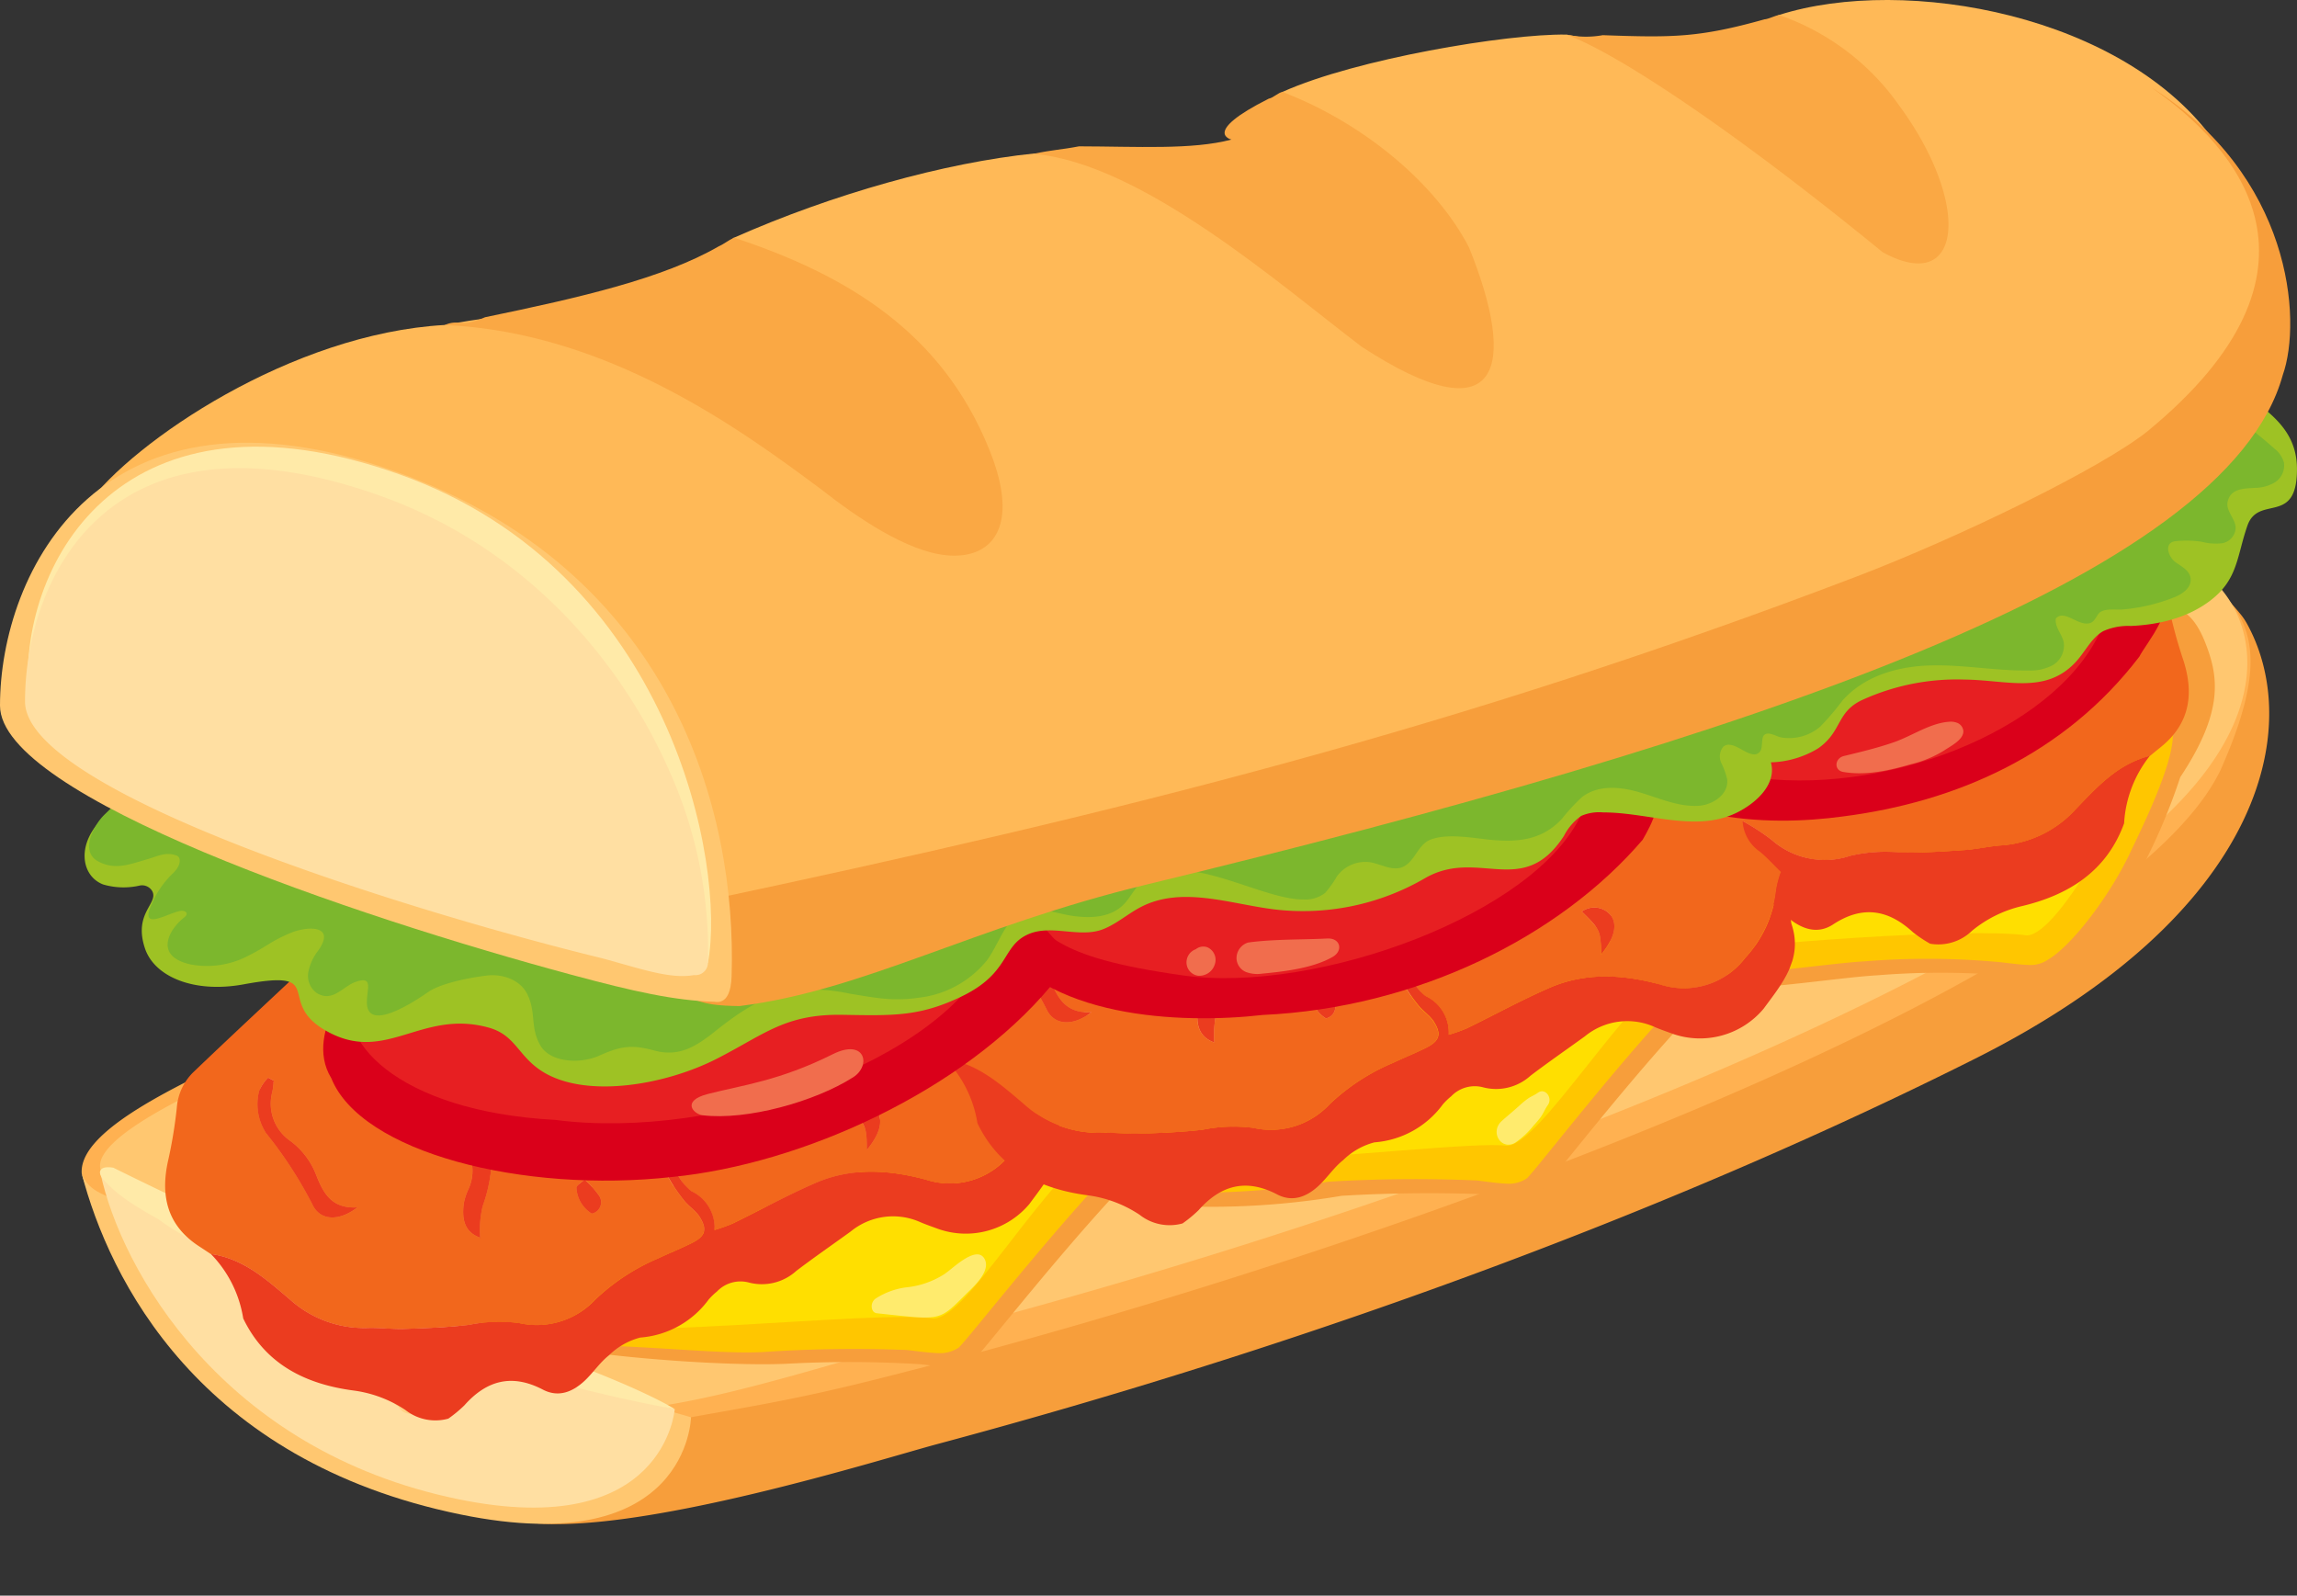 <svg id="Group_2609" data-name="Group 2609" xmlns="http://www.w3.org/2000/svg" xmlns:xlink="http://www.w3.org/1999/xlink" width="368.211" height="255.776" viewBox="0 0 368.211 255.776">
  <rect x="0" y="0" width="368.211" height="255.776" fill="#333333" stroke="none"/>
  <defs>
    <clipPath id="clip-path">
      <rect id="Rectangle_1000" data-name="Rectangle 1000" width="368.211" height="255.776" fill="none"/>
    </clipPath>
    <clipPath id="clip-path-3">
      <rect id="Rectangle_993" data-name="Rectangle 993" width="6.969" height="5.804" fill="none"/>
    </clipPath>
    <clipPath id="clip-path-4">
      <rect id="Rectangle_995" data-name="Rectangle 995" width="135.609" height="99.359" transform="translate(0 59.439) rotate(-25.996)" fill="none"/>
    </clipPath>
    <clipPath id="clip-path-6">
      <rect id="Rectangle_997" data-name="Rectangle 997" width="99.359" height="135.609" transform="matrix(0.345, -0.938, 0.938, 0.345, 0, 93.248)" fill="none"/>
    </clipPath>
    <clipPath id="clip-path-7">
      <rect id="Rectangle_998" data-name="Rectangle 998" width="99.359" height="135.609" transform="translate(0 93.247) rotate(-69.799)" fill="none"/>
    </clipPath>
  </defs>
  <g id="Group_2608" data-name="Group 2608" clip-path="url(#clip-path)">
    <g id="Group_2597" data-name="Group 2597">
      <g id="Group_2596" data-name="Group 2596" clip-path="url(#clip-path)">
        <path id="Path_10596" data-name="Path 10596" d="M376.6,140.217a9.834,9.834,0,0,0-.983-1.444c-16.784-20.529-37.795-9.028-55.233-7.409C306.853,132.619,86.226,170.7,65.61,207.289c-18.564,32.952-16.162,30.08-6.707,41.721,11.282,3.316.385,18.207,9.575,25.115,4.909,2.367,9.247-1.187,14.115,1.222,6.42.263,10.124,8.112,18.786,9.059,17.791,1.945,56.658-10.306,65.238-12.6,62.922-16.857,120.34-38.664,166.485-61.823s52.754-53.052,43.5-69.763" transform="translate(-16.443 -40.305)" fill="#f79e3b"/>
        <path id="Path_10597" data-name="Path 10597" d="M359.964,131.356c-20.687-12.026-67.69-11.991-80.4-7.782-13.479,4.462-186.327,70.691-186.327,70.691-11.142,5.585-28.6,8.7-41.587,13.765a159.646,159.646,0,0,1,16.422-9l-13.119,3.885c-13.631,6.622-36.372,15.464-35.744,23.7.755,3.021,2.586,4.969,4.051,7-.145,2.687,2.117,4.631,2.517,3.453-.1,1.742,3.761-2.989,4.088-1,.43,2.6,14.895,7.442,15.35,9.907,3.864,20.9,20.593,28.989,71.664,19.705,9.546-1.735,16.654-2.819,29.419-6.018,86.307-21.629,199.493-64.274,215.744-97.684,7.588-17.132,5.73-24.11-2.072-30.62" transform="translate(-6.105 -38.498)" fill="#ffb151"/>
        <path id="Path_10598" data-name="Path 10598" d="M354.714,125.963a128.951,128.951,0,0,0-22.283-9.867L78.888,195.611C63.341,201.419,21.4,216.52,23.6,224.423c0,0,4.4,8.057,21.649,16.053,12.362,5.57,47.724,16.194,68.673,21.748,14.269-2.271,32.234-8.382,54.261-14.381,87.742-23.893,160.393-56.177,185.682-79.419,23.484-21.583,12.5-40.183.848-42.462" transform="translate(-7.482 -36.933)" fill="#ffc770"/>
        <path id="Path_10599" data-name="Path 10599" d="M116.879,314.946s-.346,23.083-36.927,15.587c-42-8.607-56.337-37.78-60.743-54.648,1.24,3.2,3.976,3.253,7.247,5.252,25.357,15.5,90.423,33.809,90.423,33.809" transform="translate(-6.111 -87.766)" fill="#ffc770"/>
        <path id="Path_10600" data-name="Path 10600" d="M115.685,313.637s-1.556,21.252-34.671,14.452c-37.969-7.8-54.1-36.958-57.373-52.2,3.671,3.964,12.722,8.429,23.076,13.984,25.8,13.842,68.968,23.768,68.968,23.768" transform="translate(-7.521 -87.766)" fill="#ffdfa2"/>
        <g id="Group_2595" data-name="Group 2595" transform="translate(62.638 220.824)" opacity="0.5">
          <g id="Group_2594" data-name="Group 2594">
            <g id="Group_2593" data-name="Group 2593" clip-path="url(#clip-path-3)">
              <path id="Path_10601" data-name="Path 10601" d="M95.4,324.021a2.571,2.571,0,0,0-3.149,1.01,2.488,2.488,0,0,0,.507,3.243,3.067,3.067,0,0,0,.329.211,2.293,2.293,0,0,0,.161.256,2.234,2.234,0,0,0,2.32.852c.825-.192,3.175-.933,3.261-1.828.138-1.439-1.912-3.235-3.428-3.743" transform="translate(-91.862 -323.849)" fill="#ffc467"/>
            </g>
          </g>
        </g>
        <path id="Path_10602" data-name="Path 10602" d="M25.667,274.483S52.2,287.734,81,299.583c26.781,8.433,34.642,13.582,34.642,13.582a232.115,232.115,0,0,1-39.062-10.74c-8.095-3.044-35.62-13.423-43.734-19.718-5.975-3.266-7.508-4.96-8.745-6.288-1.036-1.113-.841-2.344,1.566-1.938" transform="translate(-7.478 -87.295)" fill="#ffeaa8"/>
        <path id="Path_10603" data-name="Path 10603" d="M369.31,148.09c-2.255-5.593-5.483-6.1-8.614-5.137-1.293.4-4.043,10.576-5.061,10.218-1.366-.48-3.837,4.217-4.556,5.308-9.853,14.964-23.448,22.077-39.362,24.644-4.559.734-9.136-1-13.682-1.8a62.533,62.533,0,0,1-6.4-1.06c-1.587-.45-3.663-.578-5.109.47a16.019,16.019,0,0,0-3.5.593c-2.715.807-3.6,4.929-4.86,7.445.273-.25.565-.494.869-.726q-.388.376-.776.741c-.031-.005-.061-.009-.091-.016l-.528.59a30.7,30.7,0,0,1-3.184,2.565,145.356,145.356,0,0,1-12.394,7.856c-4.387,2.441-8.67,5.332-13.241,7.43l-.081.039c-2.393.814-4.825,1.673-7.275,2.567-1.176.038-2.35-.1-3.551,0-5.36.435-10.677,1.814-15.992,2.953-2.635.564-6.588,1.563-10.42,2.271-2.306-.705-5.606-1.568-5.986-1.966-7.734-.507-15.024-2.225-19.685-10.435-.509,0-5.563-1.61-6.06-1.488.029.554.043,1.084.056,1.613a1.95,1.95,0,0,0-1.979.03c-.722.591-1.028,2.34-1.744,2.929q-1.806,2.762-3.606,5.529c3.52,3.953,0,5.853-1.865,8.247a5.651,5.651,0,0,1-.633.657A11.6,11.6,0,0,0,165,214.864c-3.236,3.241.8,2.595-2.533,5.69-12.154,11.3-23.517,8.255-37.689,14.511a17.391,17.391,0,0,1-5.248,1.763,15.394,15.394,0,0,0-7.2-1.161c-10.71.15-16.7-15.043-27.462-18.683-6.109-1.491-13.649,3.383-19.463,1.731-5.465-1.553-12.134,3.056-14.254,7.394-3.216,6.574.477,10.5,12.516,16.971,6.638,3.57,15.386,5.2,21.358,7.51.52.259.114,1.234.706,1.4,3.508,1.309,7.874,5.047,11.041,5.947,4.779,1.707,8.36,3.512,14.053,4.239,11.276,1.438,24.467,2.1,31.277,1.778a184.531,184.531,0,0,1,21.343.078c1.723.191,3.435.452,5.17.506a5.442,5.442,0,0,0,3.148-.886c1.343-1.212,12.2-15.189,22.332-26.23a60.316,60.316,0,0,0,9.381,1.207,125.536,125.536,0,0,0,27.5-1.593,233.145,233.145,0,0,1,23.755-.211c1.664.2,3.317.461,4.992.523a5.16,5.16,0,0,0,3.038-.855c1.6-1.456,17.081-21.812,28.088-32.467,9.383-.245,20.31-2.016,26.052-2.339a125.1,125.1,0,0,1,21.606.12c1.613.173,3.217.414,4.84.455a4.927,4.927,0,0,0,2.927-.878c3.931-2.338,10.182-10.648,13.326-17.562a96.075,96.075,0,0,0,5.812-13.882c7.1-10.7,6.153-16.265,3.9-21.853" transform="translate(-15.92 -45.353)" fill="#f79e3b" fill-rule="evenodd"/>
        <path id="Path_10604" data-name="Path 10604" d="M461.205,175.853c.641.072,4.226-8.266,4.194-7.874,1.474,2.584,1.405,6.7-5.906,21.7-3.146,6.916-9.4,15.226-13.336,17.564a4.939,4.939,0,0,1-2.93.877c-1.624-.042-3.229-.283-4.843-.457a125.062,125.062,0,0,0-21.624-.13c-6.363.355-19.1,2.49-29.041,2.355-8.2-.162-17.425-2.061-17.343-2.669.618-1.225,9.935-1.339,11.05-1.673,13.194-3.956,25.846-9.524,38.861-13.6,6.563-2.057,12.768-5.245,19.031-8.082,7.174-3.253,14.578-5.469,21.887-8" transform="translate(-117.826 -53.435)" fill="#ffc600" fill-rule="evenodd"/>
        <path id="Path_10605" data-name="Path 10605" d="M389.313,207.807c15.714-2.355,50.128-4.788,59.451-3.491,5.15-.027,17.567-22.739,19.78-33.389-5.372,1.373-57.348,32.34-79.23,36.88" transform="translate(-123.851 -54.376)" fill="#ffdf00" fill-rule="evenodd"/>
      </g>
    </g>
    <g id="Group_2599" data-name="Group 2599" transform="translate(197.254 38.016)">
      <g id="Group_2598" data-name="Group 2598" clip-path="url(#clip-path-4)">
        <path id="Path_10606" data-name="Path 10606" d="M421.317,110.806c6.723,5.14,13.478,10.243,20.151,15.444a8.862,8.862,0,0,1,3.379,5.515,74.264,74.264,0,0,0,2.33,8.56c1.737,5.45,1.011,10.195-3.66,13.935-.578.464-1.148.937-1.722,1.406-5.091,1.234-8.438,4.957-11.846,8.5a17.785,17.785,0,0,1-11.955,5.844c-1.968.138-3.913.613-5.88.743-3.43.228-6.875.46-10.309.4a24.555,24.555,0,0,0-8.032.523,12.833,12.833,0,0,1-12.542-2.519,33.671,33.671,0,0,0-10.766-5.57c-1.863-.66-3.771-1.192-5.617-1.911-2.19-.839-2.649-1.9-1.595-4.007.536-1.071,1.594-1.867,2.236-2.9a26.566,26.566,0,0,0,2.359-4.5c.241-.631-.243-1.545-.995-2.35a10.714,10.714,0,0,1-.595,2.208,8.66,8.66,0,0,1-2.092,3.3,6.468,6.468,0,0,0-3.07,6.563,27.405,27.405,0,0,1-2.95-.72c-4.631-1.7-9.192-3.636-13.881-5.137-6.022-1.921-11.972-.948-17.75,1.28a12.336,12.336,0,0,1-13.952-2.893,18.99,18.99,0,0,1-6.052-10.36,16.483,16.483,0,0,0-1.048-2.765c1.009-1.21,1.938-2.5,3.047-3.608a6.323,6.323,0,0,0,2.239-4.812,13.306,13.306,0,0,1,1.173-5.342c1.767-3.967,4.769-5.226,9.02-4.219a55.564,55.564,0,0,1,11.845,4.117,13.935,13.935,0,0,0,6.686,1.672A28.754,28.754,0,0,0,355,121.972a21.073,21.073,0,0,1,7.144-3.647,14.95,14.95,0,0,0,6.922-3.18,7.664,7.664,0,0,1,5.726-2.195,10.787,10.787,0,0,0,8.565-3.622,16,16,0,0,1,4.352-.547c6.679,1.014,13.3.1,19.943-.288a26.838,26.838,0,0,1,13.667,2.31M398.43,157.659l.116-.224c2.558-1.2,2.619-3.375,2.111-5.682a9.823,9.823,0,0,0-1.052-2.365,6.969,6.969,0,0,1,1.269-8.534,12.759,12.759,0,0,0,2.713-4.307,54.293,54.293,0,0,0-5.855,2.461,4.509,4.509,0,0,0-2.425,4.961,25.1,25.1,0,0,0,2.367,8.476,16.5,16.5,0,0,1,.9,5Zm30.513-28.616c.135.575.235,1.16.41,1.722a7.244,7.244,0,0,1-2.013,8.1,12.18,12.18,0,0,0-3.628,5.876c-.823,2.92-1.86,5.707-6.063,5.858,3.216,2.012,6.217,1.511,7.143-1.214a66.6,66.6,0,0,1,6.234-12.1,8.539,8.539,0,0,0,.422-6.829,6.783,6.783,0,0,0-1.647-1.994l-.858.586m-93.453,20.638c-.361-3.838-.31-3.981,2.363-7.2a3.431,3.431,0,0,0-4.558,1.05c-.942,1.593-.286,3.689,2.194,6.149m44.91,5.694a5.173,5.173,0,0,0,2.017-4.326c.012-.393-.922-.813-1.421-1.221a14.63,14.63,0,0,0-2.1,2.873,1.852,1.852,0,0,0,1.5,2.673" transform="translate(-294.43 -72.493)" fill="#f2671c"/>
        <path id="Path_10607" data-name="Path 10607" d="M441.272,170.121a19.028,19.028,0,0,0-4.118,10.8c-2.8,7.737-8.991,11.53-16.435,13.286a19.607,19.607,0,0,0-7.944,3.94,7.761,7.761,0,0,1-6.712,2.077,20.654,20.654,0,0,1-2.76-1.847c-3.964-3.654-8.114-4.323-12.778-1.258-2.387,1.574-4.78.848-6.881-.781-1.461-1.133-2.671-2.625-4.216-3.609a11.193,11.193,0,0,0-5.281-2.328,14.975,14.975,0,0,1-11.53-4.957,10.7,10.7,0,0,0-1.458-1.146,5.213,5.213,0,0,0-5.234-.91,8.213,8.213,0,0,1-7.74-1.083c-3.057-1.872-6.2-3.6-9.3-5.4a10.71,10.71,0,0,0-11.3-.365c-.865.479-1.767.892-2.656,1.326a13.3,13.3,0,0,1-15.005-2.481c-3.314-3.675-7.181-7.292-5.8-13.145a20.524,20.524,0,0,0-.03-2.215c.237-2.063.556-4.114.843-6.168a16.485,16.485,0,0,1,1.048,2.765,18.992,18.992,0,0,0,6.052,10.36,12.337,12.337,0,0,0,13.945,2.881c5.778-2.222,11.729-3.2,17.749-1.28,4.7,1.5,9.25,3.439,13.882,5.137a27.228,27.228,0,0,0,2.95.72,6.47,6.47,0,0,1,3.07-6.563,8.652,8.652,0,0,0,2.093-3.3,10.754,10.754,0,0,0,.595-2.207c.747.806,1.237,1.717.995,2.35a26.657,26.657,0,0,1-2.359,4.5c-.644,1.032-1.7,1.829-2.236,2.9-1.051,2.106-.593,3.163,1.594,4.007,1.844.711,3.754,1.251,5.618,1.911a33.685,33.685,0,0,1,10.767,5.572,12.832,12.832,0,0,0,12.541,2.519,24.567,24.567,0,0,1,8.034-.523c3.434.059,6.88-.166,10.309-.4,1.969-.131,3.914-.606,5.881-.743a17.786,17.786,0,0,0,11.963-5.841c3.408-3.54,6.757-7.263,11.848-8.5" transform="translate(-293.912 -86.965)" fill="#eb3c1f"/>
        <path id="Path_10608" data-name="Path 10608" d="M440.448,170.591a16.473,16.473,0,0,0-.9-5,25.105,25.105,0,0,1-2.367-8.477,4.509,4.509,0,0,1,2.425-4.96,54.3,54.3,0,0,1,5.855-2.462,12.761,12.761,0,0,1-2.717,4.3,6.97,6.97,0,0,0-1.269,8.534,9.767,9.767,0,0,1,1.052,2.365c.506,2.306.447,4.479-2.111,5.681Z" transform="translate(-336.304 -85.639)" fill="#eb3c1f"/>
        <path id="Path_10609" data-name="Path 10609" d="M481.29,138.411l.858-.586a6.792,6.792,0,0,1,1.653,1.991,8.538,8.538,0,0,1-.423,6.828,66.63,66.63,0,0,0-6.234,12.1c-.929,2.727-3.93,3.226-7.143,1.213,4.2-.151,5.24-2.936,6.063-5.856a12.189,12.189,0,0,1,3.628-5.876,7.242,7.242,0,0,0,2.006-8.092c-.175-.563-.276-1.146-.411-1.721" transform="translate(-346.774 -81.862)" fill="#eb3c1f"/>
        <path id="Path_10610" data-name="Path 10610" d="M348.284,165.377c-2.479-2.461-3.135-4.555-2.194-6.148a3.431,3.431,0,0,1,4.558-1.052c-2.676,3.215-2.723,3.364-2.364,7.2" transform="translate(-307.224 -88.19)" fill="#eb3c1f"/>
        <path id="Path_10611" data-name="Path 10611" d="M414.573,174.719a1.851,1.851,0,0,1-1.5-2.673,14.623,14.623,0,0,1,2.1-2.88c.5.41,1.433.828,1.421,1.221a5.172,5.172,0,0,1-2.017,4.326" transform="translate(-328.601 -91.833)" fill="#eb3c1f"/>
        <path id="Path_10612" data-name="Path 10612" d="M441.914,180.319l-.116.224.145-.215Z" transform="translate(-337.802 -95.381)" fill="#e04a17"/>
      </g>
    </g>
    <g id="Group_2601" data-name="Group 2601">
      <g id="Group_2600" data-name="Group 2600" clip-path="url(#clip-path)">
        <path id="Path_10613" data-name="Path 10613" d="M337.424,225.882c1.887-5.93,10.495-10.3,10.455-9.9.672,1.2,7.988,2.34,8.711,3.5a53.19,53.19,0,0,1-5.4,4.031c-11.046,10.055-28.139,32.548-29.822,34.081a5.168,5.168,0,0,1-3.041.854c-1.677-.063-3.331-.329-5-.526a233.7,233.7,0,0,0-23.774.2,125.7,125.7,0,0,1-27.522,1.581c-8.471-.268-21.289-4.041-21.195-4.659.659-1.238,7.739-5.018,8.9-5.343,13.724-3.842,31.64-4.01,45.154-7.992,6.815-2.007,13.277-5.167,19.793-7.972,7.464-3.214,15.148-5.371,22.739-7.854" transform="translate(-76.617 -68.7)" fill="#ffc600" fill-rule="evenodd"/>
        <path id="Path_10614" data-name="Path 10614" d="M258.615,250.993c5.778-.146,10.173,5.568,25.281,5.08,12.731-.411,35.472-2.966,39.874-2.307,5.32.04,18.7-23.311,29.764-30.945-3.037-10.262-70.135,14.113-94.919,28.172" transform="translate(-82.272 -70.105)" fill="#ffdf00" fill-rule="evenodd"/>
        <path id="Path_10615" data-name="Path 10615" d="M203.644,264.615c1.954-6.044,10.868-10.539,10.827-10.134,1.529,2.681,4.3,5.343,3.426,7.649-11.439,10.29-29.141,33.271-30.883,34.841a5.448,5.448,0,0,1-3.15.885c-1.737-.055-3.45-.316-5.175-.508a216.849,216.849,0,0,0-23.115.332c-6.82.321-16.7-.86-27.332-1.078-8.773-.232-23.551-5.347-23.448-5.977.719-1.264,12.268.52,13.532.182,14.947-3.984,28.776-5.737,42.776-9.861,7.059-2.079,12.243-5.33,18.992-8.219,7.73-3.31,15.689-5.546,23.55-8.113" transform="translate(-33.338 -80.949)" fill="#ffc600" fill-rule="evenodd"/>
        <path id="Path_10616" data-name="Path 10616" d="M120.051,295.454c15.425,3.5,57.844-1.976,67.8-.564,5.512.012,17.145-22.061,28.611-29.9-3.148-10.431-69.354,16-96.409,30.462" transform="translate(-38.191 -83.545)" fill="#ffdf00" fill-rule="evenodd"/>
        <path id="Path_10617" data-name="Path 10617" d="M216.982,297.743c1.231-.9,4.907-4.436,6.071-2.046.952,1.954-1.93,4.485-2.993,5.535-4.5,4.452-3.848,4.209-14.428,3.075a.911.911,0,0,1-.57-.453,1.52,1.52,0,0,1,.5-1.9,11.853,11.853,0,0,1,4.841-1.78,13.9,13.9,0,0,0,6.149-2.119l.428-.312" transform="translate(-65.181 -93.81)" fill="#ffeb6d" fill-rule="evenodd"/>
        <path id="Path_10618" data-name="Path 10618" d="M358.441,256.787c-.463.344-1.019.552-1.5.872a12.683,12.683,0,0,0-1.506,1.236c-.911.827-1.87,1.595-2.777,2.417-1.939,1.756-.09,4.757,2.135,3.494a13.393,13.393,0,0,0,2.952-2.746,16.7,16.7,0,0,0,1.156-1.368c.433-.6.713-1.336,1.142-1.926.843-1.159-.415-2.859-1.6-1.979" transform="translate(-111.931 -81.614)" fill="#ffeb6d" fill-rule="evenodd"/>
      </g>
    </g>
    <g id="Group_2603" data-name="Group 2603" transform="translate(16.435 115.701)">
      <g id="Group_2602" data-name="Group 2602" clip-path="url(#clip-path-6)">
        <path id="Path_10619" data-name="Path 10619" d="M62,223.748a26.839,26.839,0,0,1,13.363-3.679c6.65-.282,13.329-.044,19.87-1.727a16.017,16.017,0,0,1,4.386.1,10.789,10.789,0,0,0,8.887,2.739,7.663,7.663,0,0,1,5.918,1.606,14.952,14.952,0,0,0,7.207,2.464,21.06,21.06,0,0,1,7.476,2.908,28.762,28.762,0,0,0,15.972,3.637,13.943,13.943,0,0,0,6.483-2.339,55.579,55.579,0,0,1,11.37-5.293c4.127-1.431,7.241-.481,9.4,3.287a13.313,13.313,0,0,1,1.706,5.2,6.322,6.322,0,0,0,2.713,4.561c1.216.99,2.269,2.181,3.4,3.283a16.542,16.542,0,0,0-.763,2.856,18.988,18.988,0,0,1-4.976,10.918,12.335,12.335,0,0,1-13.588,4.286c-5.974-1.632-11.991-2-17.788.519-4.514,1.967-8.856,4.351-13.292,6.513a27.276,27.276,0,0,1-2.863,1.015,6.467,6.467,0,0,0-3.718-6.219,8.671,8.671,0,0,1-2.415-3.073,10.74,10.74,0,0,1-.815-2.136c-.667.876-1.056,1.834-.752,2.438a26.633,26.633,0,0,0,2.8,4.235c.743.962,1.876,1.648,2.517,2.659,1.262,1.992.912,3.092-1.182,4.148-1.765.9-3.608,1.624-5.4,2.468a33.685,33.685,0,0,0-10.149,6.629,12.831,12.831,0,0,1-12.223,3.772,24.55,24.55,0,0,0-8.044.291c-3.411.406-6.86.524-10.3.643-1.971.069-3.953-.207-5.925-.146a17.784,17.784,0,0,1-12.484-4.607c-3.748-3.178-7.454-6.543-12.644-7.257-.618-.408-1.233-.822-1.855-1.225-5.024-3.249-6.226-7.9-5.048-13.494a74.461,74.461,0,0,0,1.454-8.75,8.864,8.864,0,0,1,2.8-5.829c6.114-5.848,12.319-11.607,18.489-17.4m27.337,44.1a16.5,16.5,0,0,1,.389-5.062,25.1,25.1,0,0,0,1.5-8.672,4.509,4.509,0,0,0-2.914-4.691,54.348,54.348,0,0,0-6.073-1.857,12.76,12.76,0,0,0,3.135,4.011,6.971,6.971,0,0,1,2.124,8.363,9.793,9.793,0,0,0-.808,2.459c-.273,2.346.008,4.5,2.674,5.439l.138.211ZM56.248,242.665l-.913-.5a6.794,6.794,0,0,0-1.437,2.151,8.541,8.541,0,0,0,1.109,6.751,66.6,66.6,0,0,1,7.424,11.41c1.2,2.618,4.233,2.813,7.229.488-4.2.273-5.509-2.394-6.622-5.216a12.182,12.182,0,0,0-4.2-5.48,7.244,7.244,0,0,1-2.82-7.853c.118-.577.158-1.169.234-1.754m95.06,11.095c2.219-2.7,2.659-4.849,1.562-6.339a3.431,3.431,0,0,0-4.642-.585c2.985,2.933,3.049,3.071,3.079,6.925m-44.106,10.2a1.851,1.851,0,0,0,1.224-2.811,14.629,14.629,0,0,0-2.376-2.646c-.455.456-1.342.969-1.29,1.358a5.173,5.173,0,0,0,2.443,4.1" transform="translate(-28.788 -185.129)" fill="#f2671c"/>
        <path id="Path_10620" data-name="Path 10620" d="M49.567,280.82c5.19.714,8.9,4.08,12.645,7.258a17.788,17.788,0,0,0,12.492,4.6c1.972-.062,3.955.214,5.927.146,3.434-.115,6.886-.239,10.3-.644a24.564,24.564,0,0,1,8.046-.29A12.835,12.835,0,0,0,111.2,288.12a33.676,33.676,0,0,1,10.149-6.631c1.788-.845,3.634-1.574,5.4-2.468,2.091-1.062,2.44-2.158,1.182-4.148-.641-1.011-1.771-1.7-2.517-2.659a26.642,26.642,0,0,1-2.8-4.234c-.3-.6.09-1.561.753-2.438a10.731,10.731,0,0,0,.814,2.136,8.652,8.652,0,0,0,2.415,3.073,6.469,6.469,0,0,1,3.718,6.219,27.483,27.483,0,0,0,2.862-1.014c4.436-2.158,8.772-4.548,13.292-6.513,5.8-2.52,11.816-2.146,17.787-.519a12.337,12.337,0,0,0,13.583-4.275,19,19,0,0,0,4.975-10.918,16.545,16.545,0,0,1,.764-2.856c.494,2.014,1.017,4.023,1.462,6.051a20.805,20.805,0,0,0,.194,2.207c1.962,5.684-1.519,9.673-4.444,13.663A13.3,13.3,0,0,1,166.1,276.78c-.929-.342-1.867-.661-2.776-1.051a10.71,10.71,0,0,0-11.206,1.5c-2.9,2.1-5.855,4.138-8.708,6.308a8.213,8.213,0,0,1-7.591,1.859,5.214,5.214,0,0,0-5.115,1.434,10.826,10.826,0,0,0-1.335,1.287,14.972,14.972,0,0,1-10.971,6.1,11.2,11.2,0,0,0-5.019,2.85c-1.438,1.135-2.491,2.741-3.829,4.016-1.927,1.832-4.234,2.8-6.768,1.472-4.948-2.579-9.01-1.495-12.585,2.541a20.5,20.5,0,0,1-2.56,2.116,7.759,7.759,0,0,1-6.887-1.388,19.608,19.608,0,0,0-8.3-3.118c-7.583-.995-14.13-4.143-17.693-11.558a19.027,19.027,0,0,0-5.188-10.334" transform="translate(-32.204 -195.512)" fill="#eb3c1f"/>
        <path id="Path_10621" data-name="Path 10621" d="M109.608,281.524c-2.666-.938-2.945-3.094-2.674-5.439a9.794,9.794,0,0,1,.808-2.459,6.971,6.971,0,0,0-2.124-8.362,12.766,12.766,0,0,1-3.137-4,54.357,54.357,0,0,1,6.073,1.857,4.51,4.51,0,0,1,2.914,4.691,25.086,25.086,0,0,1-1.5,8.672,16.475,16.475,0,0,0-.389,5.062Z" transform="translate(-49.037 -198.815)" fill="#eb3c1f"/>
        <path id="Path_10622" data-name="Path 10622" d="M63.15,253.829c-.076.586-.117,1.176-.235,1.754a7.244,7.244,0,0,0,2.813,7.848,12.184,12.184,0,0,1,4.2,5.48c1.114,2.822,2.427,5.488,6.624,5.214-2.995,2.327-6.03,2.134-7.23-.485A66.62,66.62,0,0,0,61.9,262.23a8.533,8.533,0,0,1-1.11-6.75,6.782,6.782,0,0,1,1.443-2.148l.914.5" transform="translate(-35.69 -196.293)" fill="#eb3c1f"/>
        <path id="Path_10623" data-name="Path 10623" d="M202.348,266.8c-.029-3.853-.092-4-3.079-6.925a3.43,3.43,0,0,1,4.641.586c1.1,1.491.656,3.64-1.562,6.339" transform="translate(-79.828 -198.168)" fill="#eb3c1f"/>
        <path id="Path_10624" data-name="Path 10624" d="M137.959,282.743a5.176,5.176,0,0,1-2.444-4.1c-.051-.389.834-.9,1.291-1.358a14.653,14.653,0,0,1,2.376,2.654,1.852,1.852,0,0,1-1.224,2.811" transform="translate(-59.545 -203.913)" fill="#eb3c1f"/>
        <path id="Path_10625" data-name="Path 10625" d="M112.894,290.991l.166.2-.138-.211Z" transform="translate(-52.35 -208.27)" fill="#e04a17"/>
      </g>
    </g>
    <g id="Group_2605" data-name="Group 2605" transform="translate(134.122 84.411)">
      <g id="Group_2604" data-name="Group 2604" clip-path="url(#clip-path-7)">
        <path id="Path_10626" data-name="Path 10626" d="M234.589,177.859a26.839,26.839,0,0,1,13.363-3.679c6.65-.282,13.329-.044,19.87-1.727a16.023,16.023,0,0,1,4.386.1,10.787,10.787,0,0,0,8.886,2.739,7.664,7.664,0,0,1,5.919,1.606,14.952,14.952,0,0,0,7.207,2.464,21.065,21.065,0,0,1,7.476,2.908,28.761,28.761,0,0,0,15.972,3.637,13.946,13.946,0,0,0,6.483-2.339,55.578,55.578,0,0,1,11.37-5.293c4.127-1.431,7.241-.481,9.4,3.287a13.3,13.3,0,0,1,1.707,5.2,6.32,6.32,0,0,0,2.713,4.561c1.215.99,2.269,2.181,3.4,3.283a16.6,16.6,0,0,0-.762,2.856A18.988,18.988,0,0,1,347,208.382a12.336,12.336,0,0,1-13.589,4.286c-5.973-1.632-11.99-2-17.787.519-4.515,1.967-8.856,4.351-13.292,6.513a27.277,27.277,0,0,1-2.863,1.015,6.468,6.468,0,0,0-3.718-6.219,8.68,8.68,0,0,1-2.415-3.073,10.779,10.779,0,0,1-.815-2.136c-.667.876-1.055,1.834-.752,2.438a26.587,26.587,0,0,0,2.8,4.235c.743.962,1.875,1.648,2.516,2.659,1.263,1.992.913,3.092-1.182,4.148-1.764.9-3.608,1.624-5.395,2.468a33.685,33.685,0,0,0-10.149,6.629,12.831,12.831,0,0,1-12.223,3.772,24.551,24.551,0,0,0-8.044.291c-3.411.406-6.86.524-10.3.643-1.971.069-3.954-.207-5.925-.146a17.784,17.784,0,0,1-12.484-4.607c-3.748-3.178-7.455-6.543-12.644-7.257-.618-.408-1.233-.822-1.855-1.225-5.024-3.249-6.226-7.9-5.048-13.494a74.457,74.457,0,0,0,1.454-8.75,8.864,8.864,0,0,1,2.8-5.829c6.114-5.848,12.319-11.607,18.489-17.4m27.337,44.1a16.476,16.476,0,0,1,.389-5.062,25.116,25.116,0,0,0,1.5-8.672,4.51,4.51,0,0,0-2.914-4.691,54.319,54.319,0,0,0-6.074-1.857,12.772,12.772,0,0,0,3.135,4.011,6.97,6.97,0,0,1,2.123,8.362,9.82,9.82,0,0,0-.807,2.459c-.273,2.346.008,4.5,2.674,5.439l.138.211Zm-33.084-25.187-.912-.5a6.771,6.771,0,0,0-1.437,2.151,8.541,8.541,0,0,0,1.109,6.751,66.6,66.6,0,0,1,7.424,11.41c1.2,2.618,4.232,2.813,7.229.488-4.2.273-5.509-2.394-6.623-5.216a12.173,12.173,0,0,0-4.2-5.48,7.244,7.244,0,0,1-2.82-7.853c.118-.577.158-1.169.233-1.754M323.9,207.871c2.219-2.7,2.659-4.849,1.562-6.339a3.431,3.431,0,0,0-4.642-.585c2.984,2.933,3.049,3.071,3.078,6.925m-44.106,10.2a1.853,1.853,0,0,0,1.224-2.811,14.654,14.654,0,0,0-2.376-2.646c-.456.456-1.343.969-1.29,1.358a5.172,5.172,0,0,0,2.443,4.1" transform="translate(-201.381 -139.24)" fill="#f2671c"/>
        <path id="Path_10627" data-name="Path 10627" d="M222.16,234.932c5.19.714,8.9,4.08,12.645,7.258a17.788,17.788,0,0,0,12.492,4.6c1.972-.062,3.955.214,5.927.146,3.434-.115,6.886-.239,10.3-.644a24.564,24.564,0,0,1,8.046-.29,12.835,12.835,0,0,0,12.223-3.772,33.676,33.676,0,0,1,10.149-6.631c1.788-.845,3.634-1.574,5.4-2.468,2.091-1.062,2.44-2.158,1.182-4.148-.641-1.011-1.772-1.7-2.517-2.659a26.641,26.641,0,0,1-2.8-4.234c-.3-.6.09-1.561.753-2.438a10.738,10.738,0,0,0,.814,2.136,8.657,8.657,0,0,0,2.415,3.073,6.468,6.468,0,0,1,3.718,6.219,27.432,27.432,0,0,0,2.862-1.014c4.436-2.158,8.772-4.547,13.292-6.513,5.8-2.52,11.815-2.146,17.787-.519a12.337,12.337,0,0,0,13.583-4.275,19,19,0,0,0,4.975-10.918,16.545,16.545,0,0,1,.764-2.856c.494,2.014,1.017,4.023,1.462,6.051a20.818,20.818,0,0,0,.194,2.207c1.962,5.684-1.519,9.673-4.444,13.663a13.3,13.3,0,0,1-14.679,3.984c-.928-.342-1.867-.661-2.776-1.051a10.71,10.71,0,0,0-11.206,1.5c-2.9,2.1-5.855,4.138-8.708,6.308a8.213,8.213,0,0,1-7.591,1.859,5.214,5.214,0,0,0-5.115,1.434,10.781,10.781,0,0,0-1.335,1.287,14.973,14.973,0,0,1-10.971,6.1,11.2,11.2,0,0,0-5.019,2.85c-1.438,1.135-2.491,2.741-3.829,4.016-1.927,1.832-4.234,2.8-6.768,1.472-4.948-2.579-9.01-1.495-12.585,2.541a20.5,20.5,0,0,1-2.56,2.116,7.759,7.759,0,0,1-6.887-1.388,19.608,19.608,0,0,0-8.3-3.118c-7.583-.995-14.13-4.143-17.693-11.558a19.027,19.027,0,0,0-5.188-10.334" transform="translate(-204.797 -149.623)" fill="#eb3c1f"/>
        <path id="Path_10628" data-name="Path 10628" d="M282.2,235.636c-2.666-.938-2.945-3.094-2.674-5.439a9.8,9.8,0,0,1,.808-2.459,6.971,6.971,0,0,0-2.124-8.362,12.766,12.766,0,0,1-3.137-4,54.351,54.351,0,0,1,6.073,1.857,4.511,4.511,0,0,1,2.914,4.691,25.1,25.1,0,0,1-1.5,8.672,16.475,16.475,0,0,0-.389,5.062Z" transform="translate(-221.63 -152.926)" fill="#eb3c1f"/>
        <path id="Path_10629" data-name="Path 10629" d="M235.743,207.94c-.076.586-.117,1.176-.235,1.754a7.244,7.244,0,0,0,2.813,7.848,12.184,12.184,0,0,1,4.2,5.48c1.113,2.822,2.427,5.488,6.623,5.214-2.994,2.327-6.029,2.134-7.229-.485a66.661,66.661,0,0,0-7.424-11.41,8.533,8.533,0,0,1-1.11-6.75,6.783,6.783,0,0,1,1.443-2.148l.914.5" transform="translate(-208.283 -150.404)" fill="#eb3c1f"/>
        <path id="Path_10630" data-name="Path 10630" d="M374.941,220.91c-.029-3.853-.092-4-3.079-6.925a3.43,3.43,0,0,1,4.641.586c1.1,1.491.656,3.64-1.562,6.339" transform="translate(-252.421 -152.279)" fill="#eb3c1f"/>
        <path id="Path_10631" data-name="Path 10631" d="M310.552,236.854a5.176,5.176,0,0,1-2.444-4.1c-.051-.389.834-.9,1.291-1.358a14.654,14.654,0,0,1,2.376,2.654,1.852,1.852,0,0,1-1.224,2.811" transform="translate(-232.138 -158.024)" fill="#eb3c1f"/>
        <path id="Path_10632" data-name="Path 10632" d="M285.486,245.1l.166.2-.138-.211Z" transform="translate(-224.943 -162.381)" fill="#e04a17"/>
      </g>
    </g>
    <g id="Group_2607" data-name="Group 2607">
      <g id="Group_2606" data-name="Group 2606" clip-path="url(#clip-path)">
        <path id="Path_10633" data-name="Path 10633" d="M83.819,222.606c7.751-1.632,11.262-1.257,18.309-4.423,3.892-1.559,10.3-.481,13.394-3.767,3.226-2.936,10.817-1.892,15.375-1.287,13.139-8.36,25.051-7.1,38.516-1.4,7.65-.586,15.268-1.355,22.029,4,.382,1.687-1.806,5.889-3.228,6.675-45.97,32.557-60.552,26.091-94.955,22.28-4.856-1.152-10.274-7.747-13.541-11.346,1.7-3.786.523-11.535,4.1-10.738" transform="translate(-25.36 -65.902)" fill="#e71f22" fill-rule="evenodd"/>
        <path id="Path_10634" data-name="Path 10634" d="M77.266,238.347c-4.741-7.757,5.294-18.048,3.787-14.913-4.1,8.536,6.71,20.25,32.1,21.617,26.151,3.427,62.3-9.488,69.974-26.939,5.532-4.947,6.476-15.5,9.788-11.014,4.3,2.495,5.007,9.2-.287,16.5-14.055,16.812-39.845,28.533-60.649,30.6-24.018,2.677-49.974-3.939-54.708-15.853" transform="translate(-24.172 -65.538)" fill="#da001a" fill-rule="evenodd"/>
        <path id="Path_10635" data-name="Path 10635" d="M164.375,257.243c7.04.852,17.993-2.181,24.122-6.1,2.942-1.883,1.906-6.28-3.276-3.692-8.566,4.277-14.533,4.965-20.025,6.377-4.348,1.118-2.28,3.24-.82,3.416" transform="translate(-51.722 -78.468)" fill="#f16d4d"/>
        <path id="Path_10636" data-name="Path 10636" d="M372.1,154.884c6.415-1.658,6.6-10.259,12.394-13.291,3.205-1.5,8.581-.653,11.074-3.711,2.614-2.743,8.729-1.944,12.752-1.493,11.331-7.912,23.174-7.061,35.177-2.156,6.721-.7,13.41-1.573,19.507,3.168.381,1.531-1.435,5.413-2.667,6.161-40.066,31.046-54.593,28.363-80.471,25.892-4.079-.947-11.813-8.058-14.635-11.269,1.315-3.484,3.868-3.946,6.87-3.3" transform="translate(-116.19 -41.513)" fill="#e71f22" fill-rule="evenodd"/>
        <path id="Path_10637" data-name="Path 10637" d="M366.723,160.813c8.035,4.879,27.63,6.832,32.042,7.352,21.895,2.588,48.789-8.605,55.092-24.7,4.749-4.639,5.5-9.45,8.545-5.435,3.856,2.178-1.777,8.577-2.8,10.66-11.965,15.667-29.33,23.3-47.57,25.623-11.888,1.594-30.686,1.454-45.312-13.5" transform="translate(-116.664 -43.432)" fill="#da001a" fill-rule="evenodd"/>
        <path id="Path_10638" data-name="Path 10638" d="M432.81,177.711c3.547.625,7.347-.209,10.763-1.209a18.164,18.164,0,0,0,5.411-2.219c.925-.647,3.216-1.732,3.086-3.184a1.562,1.562,0,0,0-.892-1.221,2.857,2.857,0,0,0-1.465-.2c-2.977.218-5.91,2.275-8.741,3.263-2.632.919-5.332,1.561-8.031,2.214-1.516.367-1.638,2.292-.132,2.557" transform="translate(-137.348 -53.974)" fill="#f16d4d"/>
        <path id="Path_10639" data-name="Path 10639" d="M241.274,198.751c7.053-1.6,7.4-10.227,13.794-13.21,3.534-1.474,9.4-.571,12.184-3.614,2.906-2.725,9.583-1.864,13.977-1.372,12.526-7.818,25.46-6.849,38.5-1.816,7.355-.64,14.677-1.444,21.259,3.364.391,1.537-1.656,5.407-3.015,6.145-44.305,30.731-59.984,30.767-86.876,21.68-4.448-.991-7.6-6.247-10.629-9.492,1.495-3.478-2.47-2.363.807-1.686" transform="translate(-76.33 -55.616)" fill="#e71f22" fill-rule="evenodd"/>
        <path id="Path_10640" data-name="Path 10640" d="M233.3,207.47c-1.246-3.942.02-7.394,2.306-5.573,6.7,5.336,6.428,9.1,28.087,12.139,21.48,3.011,56.76-9.9,63.915-25.967,5.265-4.6,6.7-9.261,9.954-5.208,4.176,2.219.976,7.346-.17,9.421-13.314,15.569-36.2,26.959-60.9,28.091-13.062,1.494-35.486.621-43.189-12.9" transform="translate(-74.064 -57.68)" fill="#da001a" fill-rule="evenodd"/>
        <path id="Path_10641" data-name="Path 10641" d="M305.21,220.622c-3.594.2-8.626.08-12.66.647a2.619,2.619,0,0,0-1.853,2.6,2.455,2.455,0,0,0,1.5,2.118,5.157,5.157,0,0,0,2.582.267c3.578-.331,8.235-.885,11.356-2.7,1.681-.978,1.234-3.05-.925-2.932" transform="translate(-92.479 -70.184)" fill="#f16d4d"/>
        <path id="Path_10642" data-name="Path 10642" d="M282.273,222.63a1.917,1.917,0,0,0-1.848.319,2.223,2.223,0,0,0-1.482,1.913,2.155,2.155,0,0,0,1.808,2.327,2.588,2.588,0,0,0,2.719-1.81,2.2,2.2,0,0,0-1.2-2.749" transform="translate(-88.738 -70.79)" fill="#f16d4d"/>
        <path id="Path_10643" data-name="Path 10643" d="M342.111,49.239C309.55,44.466,280.324,60.328,248.1,64.246c-10.074,1.225-20.362,2.841-30.578,4.158q-25.64,3.307-51.267,9.048A678.591,678.591,0,0,0,64.2,109.32c-8.351,3.321-18.853,6.578-26.435,11.41-4.258,2.715-7.637,7.385-7.375,12.43.068,1.3.223,2.929-.907,3.59-.494.29-.369,7.285-.941,7.321a7.945,7.945,0,0,0-4,1.127,9.483,9.483,0,0,0-1.337,1c-4.7,4.123-4.023,9.549-.341,10.96a11.608,11.608,0,0,0,5.866.175,1.886,1.886,0,0,1,2,.888c1.071,1.994-3.079,3.493-1.158,9.2,1.516,4.5,7.809,7.225,15.836,5.744,13.458-2.485,5.158,2.612,12.826,7.233,9.777,5.893,15.427-3.349,26.438-.292,4.381,1.216,4.693,4.661,8.755,7.129,7.017,4.263,19.641,2.039,27.824-2.148,7.724-3.952,10.962-7.187,20.173-7.031,8.036.136,12.327.308,19.086-2.963,7.791-3.769,6.35-8.082,10.675-9.963,3.737-1.625,8.194.675,11.975-.8,2.179-.847,4-2.506,6.093-3.578,6.52-3.348,14.088-.52,21.2.385a38.877,38.877,0,0,0,24.284-4.972c8.56-4.956,15.695,3.362,22.287-6.78a8.939,8.939,0,0,1,2.765-3.211,7.207,7.207,0,0,1,3.531-.564c7.122-.018,14.834,3.231,21.32.085,3.1-1.5,6.554-4.56,5.564-8.114a15.363,15.363,0,0,0,7.58-2.242c3.947-2.753,2.836-5.945,7.349-7.884a36.575,36.575,0,0,1,16.152-3.138c6.719.065,12.909,2.376,17.735-2.762,1.538-1.638,2.569-3.944,4.468-5.006a9.8,9.8,0,0,1,4.431-.825c4.388-.207,8.851-1.222,12.5-3.906,4.682-3.443,4.429-7.165,6.165-12.156,1.774-5.1,8.018.124,7.949-9.212-.057-7.574-6.7-9.9-9.914-13.614-.659-.762,5.389-1.59,4.828-2.555a3.388,3.388,0,0,1-.563-2.106c1.667-13.978-17.021-21.516-26.781-22.946" transform="translate(-6.329 -15.382)" fill="#9ec224"/>
        <path id="Path_10644" data-name="Path 10644" d="M357.995,75.635c-.623-.719,5.014-1.5,4.644-2.409a13.246,13.246,0,0,1-.472-4.374c-.582-11.89-16.951-18.351-25.745-19.639-31.185-4.566-59.161,10.605-89.989,14.347-9.636,1.169-19.473,2.713-29.239,3.971q-24.507,3.155-48.986,8.636a644.643,644.643,0,0,0-97.174,30.4c-7.962,3.165-17.974,6.269-25.2,10.877-4.059,2.588-7.278,7.043-7.029,11.858.065,1.243.212,2.795-.864,3.425-3.311,1.94-.629,5.926-5.214,7.12-4.414,1.15-5.994,2.9-9.337,6.141-1.685,1.637-3.976,5.853-1.011,7.463,2.742,1.489,5.186.428,7.694-.273,1.811-.505,3.172-1.334,4.97-.619.578.23.768,1.468-.665,2.819a14.72,14.72,0,0,0-3.367,4.867c-2.335,4.958,3.346.949,4.957,1.144.256.031.545.146.6.395.064.273-.185.511-.406.687-2.5,1.982-4.817,6.219,1.052,7.509a14.248,14.248,0,0,0,9.245-1.388c3.186-1.606,3.528-2.294,6.814-3.671,2.517-1.055,7.357-1.364,4.406,2.829a8.078,8.078,0,0,0-1.593,3.479,3.382,3.382,0,0,0,1.386,3.357c2.527,1.508,4.113-1.044,6.132-1.778,2.931-1.067,1.889,1,1.872,3.2-.042,5.289,8.538-.724,9.869-1.631,2.121-1.446,6.8-2.3,9.34-2.614s5.381.693,6.5,2.976c1.482,3.015.412,5.322,2.1,8.225,1.647,2.837,6.523,2.943,9.4,1.652,3.56-1.6,5.321-1.795,8.905-.827,3.979,1.073,6.7-.685,9.822-3.178,3.894-3.108,8.194-6,13-6.56a31.077,31.077,0,0,1,8.547.63c4.141.67,6.84,1.234,10.986.635a16.466,16.466,0,0,0,10.9-5.955c1.565-2.063,2.823-5.792,4.8-7.352,2.212-1.746,6.152-.26,8.611.135,3,.481,6.42.426,8.6-1.842.946-.984,1.56-2.3,2.54-3.242,6.316-6.084,18.957,2.5,26.116,2.506a5.24,5.24,0,0,0,3.564-1.041,16.389,16.389,0,0,0,1.909-2.681,5.621,5.621,0,0,1,5.323-2.24c1.791.3,3.625,1.507,5.287.721,1.884-.891,2.393-3.565,4.339-4.33,2.876-1.131,7.084-.2,10.053.044,4.125.337,7.863-.016,11.015-3.355a30.642,30.642,0,0,1,3.255-3.527c2.639-2.024,6.216-1.662,9.316-.739s6.167,2.329,9.366,2.135c2.254-.136,4.88-1.813,4.591-4.261a12.139,12.139,0,0,0-.939-2.6,2.452,2.452,0,0,1,.312-2.6c1.669-1.468,4.482,2.526,5.887.767.528-.661.117-2.239.727-2.7.732-.552,1.9.31,2.739.445a7.665,7.665,0,0,0,6.2-1.749,41.823,41.823,0,0,0,3.55-4.166c3.641-4.1,9.127-5.531,14.321-5.643s10.335.893,15.5.815a7.507,7.507,0,0,0,3.913-.858,3.662,3.662,0,0,0,1.739-3.678c-.285-1.339-1.5-2.46-1.253-3.808,1.381-1.551,3.7,1.431,5.56.713.828-.32,1-1.448,1.663-1.8,1.008-.533,2.44-.258,3.563-.356a28.919,28.919,0,0,0,8.251-1.973c1.285-.515,2.779-1.572,2.545-3.071-.2-1.259-1.471-1.838-2.432-2.544s-1.663-2.448-.688-3.118a1.765,1.765,0,0,1,.841-.243,15.761,15.761,0,0,1,4.081.11,8.947,8.947,0,0,0,3.317.223A2.622,2.622,0,0,0,365.042,100c-.042-1.5-1.6-2.707-1.292-4.162.484-2.273,2.821-2.122,4.471-2.255a6.29,6.29,0,0,0,3.194-.93,3.213,3.213,0,0,0,1.363-3.132,4.261,4.261,0,0,0-1.5-2.2c-4.293-3.848-9.441-7.253-13.283-11.691" transform="translate(-6.663 -15.386)" fill="#7cb72d"/>
        <path id="Path_10645" data-name="Path 10645" d="M202.556,22.463c-8.031,2.138-17.03,2.1-33.447,2.132-14.413,1.468-32.416,6.522-48.193,13.512-19.386,15.254-23.295,9.638-46.354,13.985-.6.4.646-.3,0,0C50.012,53.451,24.6,70.792,17.244,80.884,1.67,102.249,16.1,103.943,22.682,119.425c12.35-13.251,12.619-3.776,14.013-2.038,16.985,21.176,51.566,41.431,148.972,17.982,96.836-23.312,156.18-33.056,173.9-66.94,9.571-18.306,11.256-29.935-1.157-45.557C344.023,2.4,308.7-4.05,288.449,2.4,277.618,7.65,271.024,8.6,254.332,5.544c-9.535-.141-33.673,3.9-45.4,9.151-6.182,7.3-6.373,7.767-6.373,7.767" transform="translate(-3.266 0)" fill="#ffb957"/>
        <path id="Path_10646" data-name="Path 10646" d="M356.947,20.55c14.1,9.764,30.8,29.281-.561,55.082-7.374,5.93-30.189,17.045-47.059,23.469-63.21,24.065-116.694,37.5-184.571,51.9-13.819,2.932-25.6-24.318-41.431-23.379-16.684-.019-31.408,5.466-41.548-10.217.858,2.11,12.176-24.442-3.754,0,11.865,16.935,55.515,31.735,84.743,48.989,2.005,1.184,4.625,1.364,7.867,1.416,20.167-2.547,37.422-12.741,65.12-19.447,96.673-23.4,173.245-48.972,182.272-81.7,3.154-8.92,1.36-32.083-21.078-46.112" transform="translate(-12.096 -6.538)" fill="#f79e3b"/>
        <path id="Path_10647" data-name="Path 10647" d="M191.873,89.9c-7.566-18.865-22.815-28.045-40.95-34.039-.977.482-1.767,1.121-2.453,1.4-8.892,5.129-22.077,8.187-37.448,11.36-4.236,1.827-3.966.2-6.464,1.243,26.176,1.151,47.561,16.825,60.454,26.432,5.693,4.472,13.617,9.844,19.933,10.48,7.1.716,12.041-4.23,6.928-16.878" transform="translate(-33.263 -17.77)" fill="#faa844"/>
        <path id="Path_10648" data-name="Path 10648" d="M418.893,41.527c12.816,7.056,14.307-7.592,2.745-23.407a39.227,39.227,0,0,0-19.32-14.6h0c-.746.154-1.667.638-2.336.7-10.5,2.94-14.688,2.938-25.926,2.537a14.876,14.876,0,0,1-5.855-.1c8.341,3.034,27.388,15.8,50.692,34.863" transform="translate(-117.135 -1.12)" fill="#faa844"/>
        <path id="Path_10649" data-name="Path 10649" d="M312.77,46.5c-5.27-10.163-16.657-19.7-29.366-24.7-.207-.122-.237-.133-.446-.244-.874.188-1.464.944-2.3,1.124-10.849,5.456-5.96,6.546-5.96,6.546-6.279,1.67-15.121,1.106-24.435,1.086-2.823.544-4.211.545-7.3,1.2,17.414,1.508,39.592,21.045,52.608,30.923,22.442,14.634,24.937,3.211,17.2-15.933" transform="translate(-77.294 -6.856)" fill="#faa844"/>
        <path id="Path_10650" data-name="Path 10650" d="M114.509,193.691c2.08.383,2.693-1.811,2.766-4.054.88-26.869-9.729-65.176-53.749-80.9C16.116,91.809,0,124.84,0,146.221,0,160.805,56.872,180,91.511,189.335c10.248,2.763,16.617,4.154,23,4.356" transform="translate(0 -33.11)" fill="#ffc770"/>
        <path id="Path_10651" data-name="Path 10651" d="M115.563,187.753c2.912-15.573-5.787-62.719-49.383-78.287C21.9,93.653,5.424,123.381,6.593,143.858c1.138,19.937,108.97,43.9,108.97,43.9" transform="translate(-2.079 -33.405)" fill="#ffeaa8"/>
        <path id="Path_10652" data-name="Path 10652" d="M113.128,191.313a2,2,0,0,0,2.228-1.953,70.392,70.392,0,0,0-6.244-30.9c-7.53-17.077-22.592-35.534-46.333-43.992C19.223,98.948,5.884,127.834,5.884,147.459c0,14.707,62.952,33.959,92.408,41.134,6.307,1.7,10.952,3.4,14.836,2.72" transform="translate(-1.872 -35.011)" fill="#ffdfa2"/>
      </g>
    </g>
  </g>
</svg>
